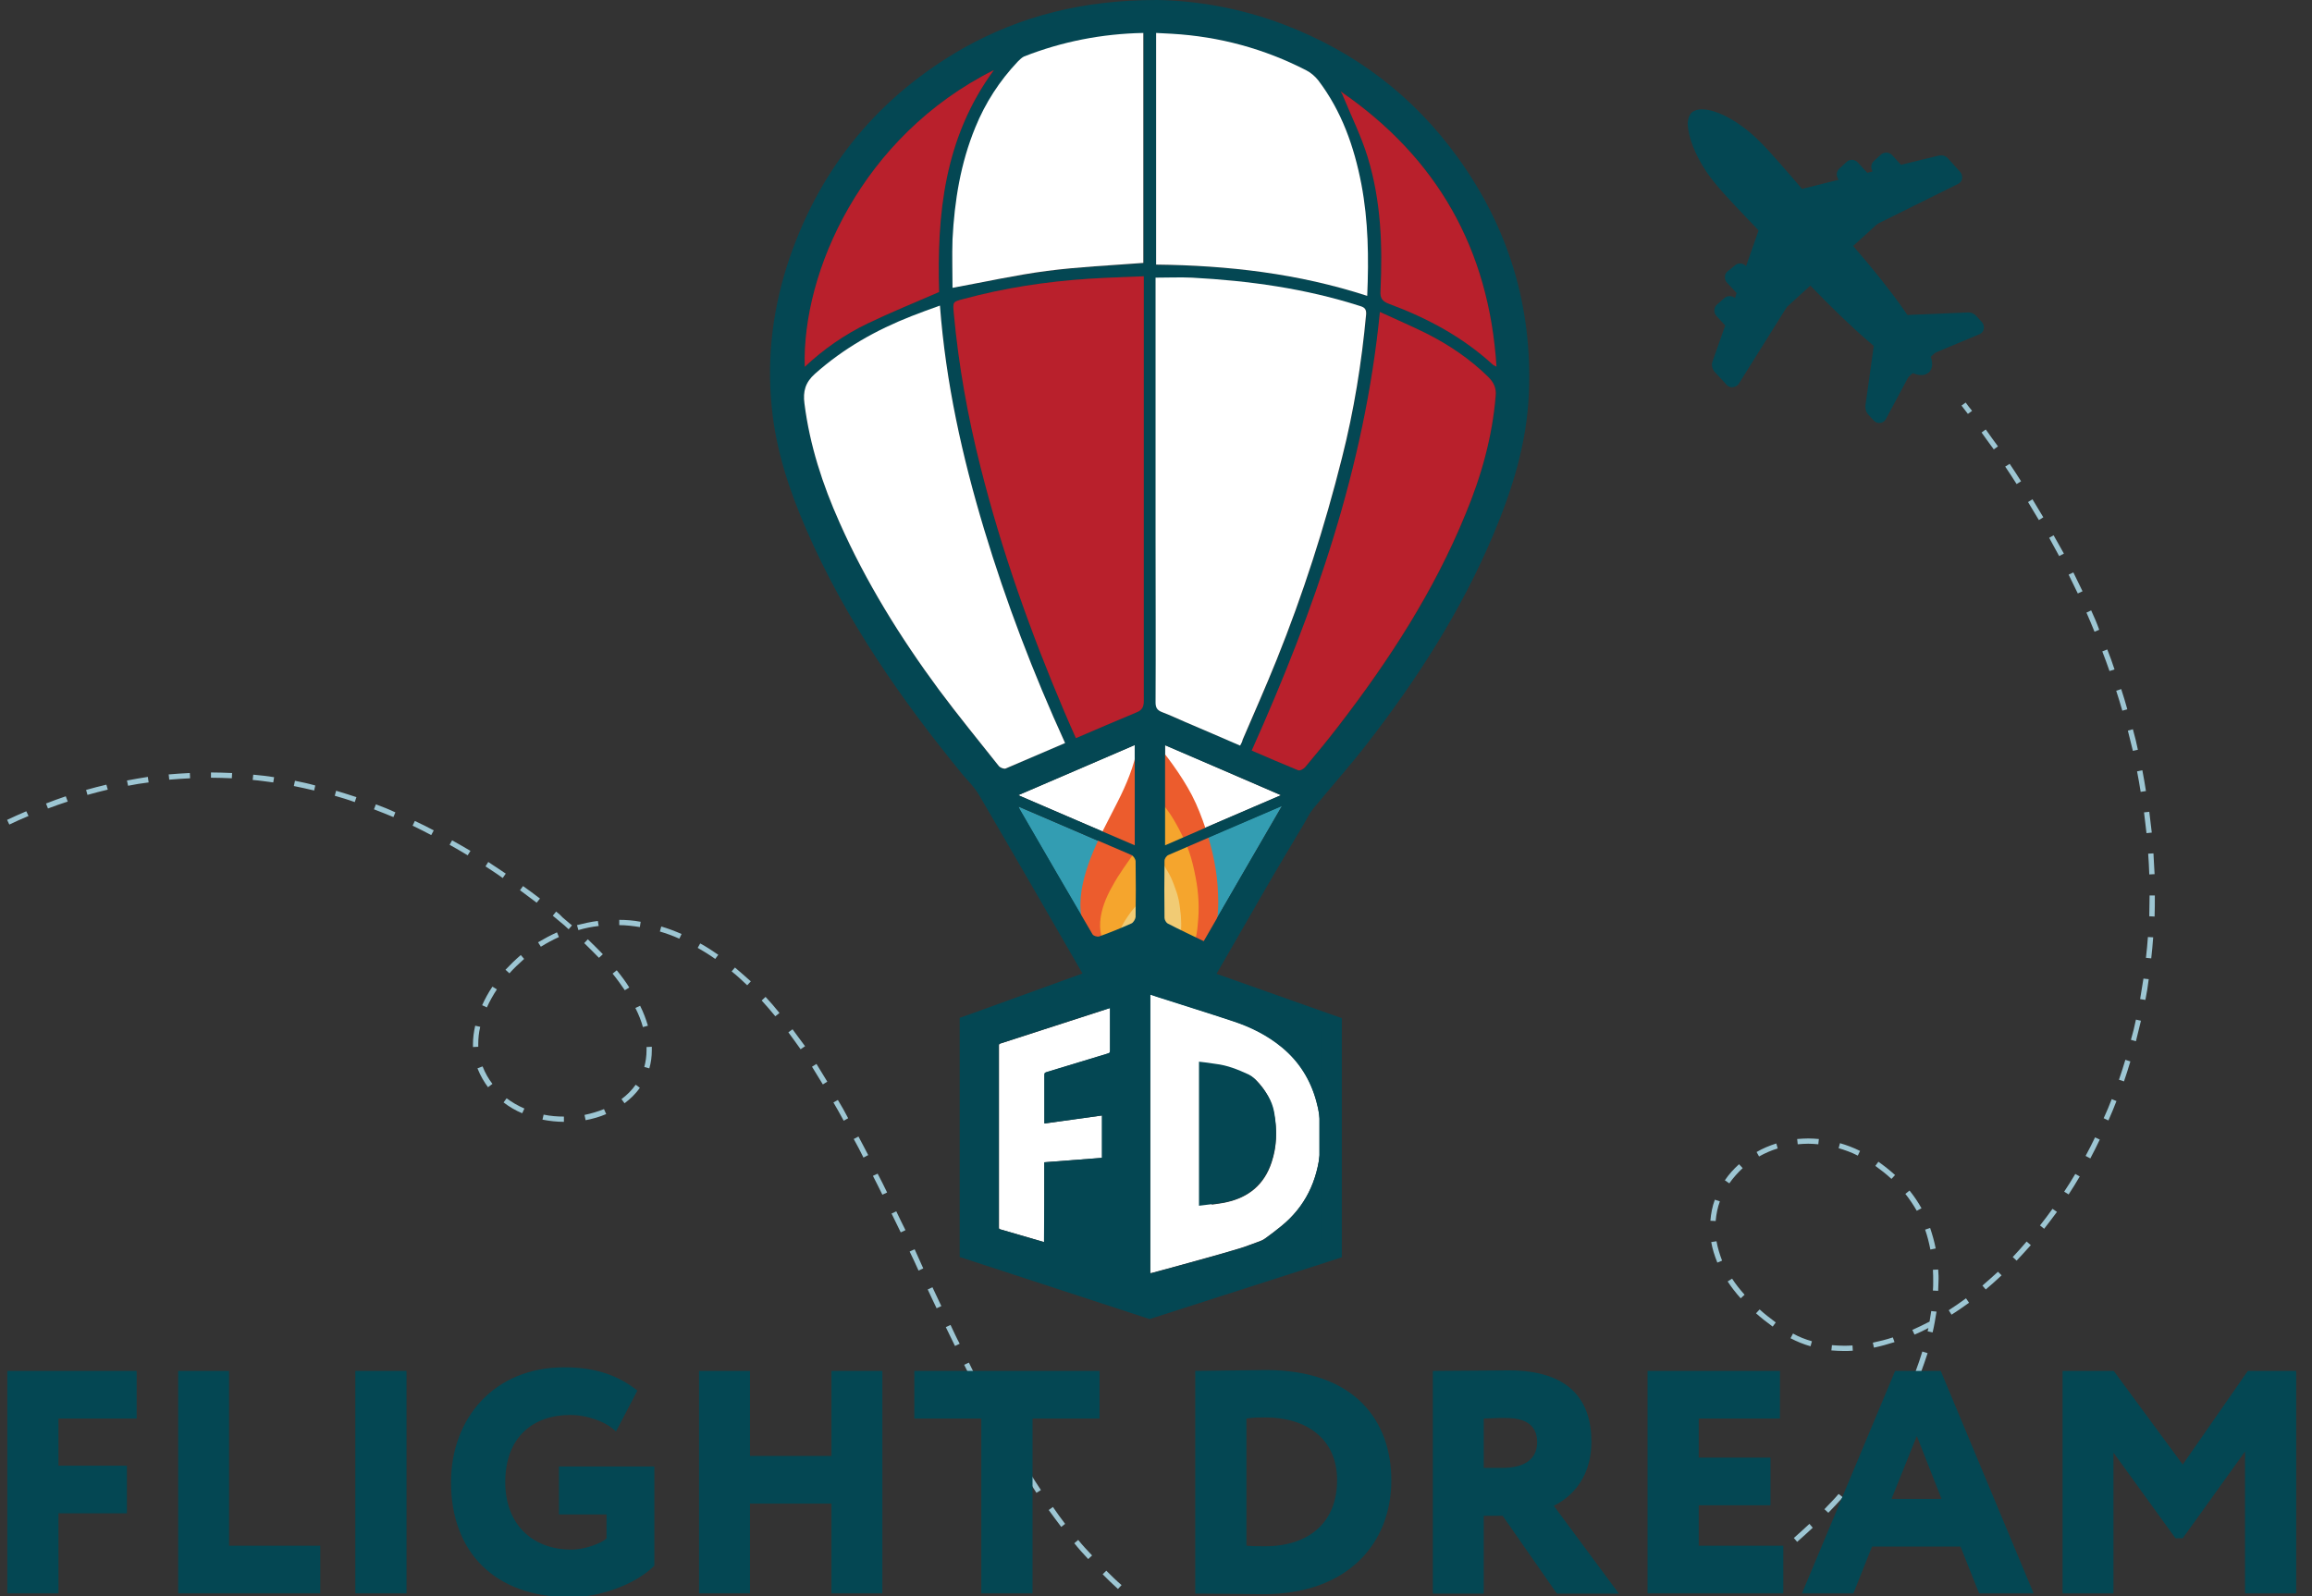 <?xml version="1.0" encoding="UTF-8"?> <svg xmlns="http://www.w3.org/2000/svg" viewBox="0 0 84 58" fill="none"><rect x="0" y="0" width="84" height="58" fill="#333333" stroke="none"/><g clip-path="url(#clip0_285_1026)"><path d="M43.729 34.2C43.275 33.979 42.84 33.767 42.416 33.546C42.355 33.516 42.304 33.415 42.304 33.344C42.294 32.65 42.294 31.965 42.304 31.271C42.304 31.2 42.375 31.09 42.446 31.059C43.79 30.465 45.144 29.892 46.579 29.277C45.599 30.969 44.669 32.58 43.729 34.2Z" fill="#339DB2"></path><path d="M37 29.307C38.415 29.911 39.759 30.494 41.103 31.078C41.173 31.109 41.254 31.23 41.254 31.31C41.264 31.985 41.264 32.659 41.254 33.334C41.254 33.414 41.173 33.525 41.103 33.565C40.719 33.736 40.325 33.898 39.931 34.038C39.87 34.059 39.718 34.018 39.688 33.958C38.809 32.458 37.94 30.958 37.071 29.458C37.05 29.427 37.041 29.397 37 29.307Z" fill="#339DB2"></path><path d="M41.226 30.717C39.812 30.102 38.417 29.509 36.992 28.895C38.417 28.28 39.812 27.686 41.226 27.072C41.226 28.3 41.226 29.488 41.226 30.717Z" fill="white"></path><path d="M46.538 28.895C45.103 29.509 43.729 30.102 42.324 30.707C42.324 29.488 42.324 28.3 42.324 27.072C43.719 27.676 45.093 28.27 46.538 28.895Z" fill="white"></path><path d="M43.85 34.441C43.476 35.005 42.739 35.276 42.082 35.327C41.415 35.377 40.738 35.176 40.192 34.793C39.626 34.391 39.313 33.776 39.263 33.092C39.212 32.447 39.394 31.793 39.616 31.199C39.889 30.484 40.263 29.82 40.606 29.135C40.93 28.501 41.203 27.837 41.334 27.132C41.395 27.021 41.395 26.85 41.405 26.729C41.415 26.608 41.395 26.497 41.374 26.377C41.374 26.357 41.364 26.337 41.364 26.317V26.326C41.395 26.387 41.445 26.437 41.486 26.488C41.607 26.628 41.738 26.759 41.87 26.89C42.153 27.162 42.385 27.474 42.617 27.796C42.87 28.149 43.102 28.511 43.304 28.894C43.507 29.286 43.668 29.709 43.81 30.132C44.062 30.897 44.234 31.703 44.255 32.508C44.285 33.162 44.224 33.887 43.85 34.441Z" fill="#EC5C2D"></path><path d="M43.054 34.882C42.731 35.235 42.196 35.365 41.731 35.335C41.256 35.305 40.801 35.104 40.458 34.782C40.104 34.45 39.942 33.986 39.972 33.503C40.003 33.05 40.184 32.607 40.407 32.215C40.66 31.741 40.993 31.308 41.296 30.865C41.579 30.453 41.842 30.009 41.993 29.537C42.044 29.466 42.064 29.345 42.084 29.265C42.105 29.184 42.105 29.104 42.094 29.013V28.973C42.115 29.013 42.135 29.053 42.165 29.093C42.236 29.204 42.317 29.305 42.398 29.416C42.569 29.637 42.701 29.879 42.832 30.12C42.974 30.392 43.105 30.664 43.206 30.956C43.307 31.248 43.378 31.56 43.438 31.872C43.55 32.436 43.58 33.01 43.519 33.574C43.489 34.026 43.368 34.53 43.054 34.882Z" fill="#F5A52D"></path><path d="M42.448 35.124C42.226 35.325 41.882 35.366 41.589 35.315C41.296 35.265 41.023 35.104 40.841 34.883C40.649 34.651 40.578 34.349 40.629 34.047C40.679 33.765 40.831 33.503 40.993 33.272C41.185 32.99 41.428 32.748 41.65 32.496C41.862 32.255 42.044 32.003 42.185 31.721C42.226 31.681 42.246 31.61 42.256 31.56C42.276 31.51 42.276 31.459 42.276 31.409V31.379C42.286 31.409 42.297 31.439 42.306 31.459C42.337 31.53 42.388 31.601 42.428 31.671C42.519 31.822 42.59 31.983 42.65 32.144C42.721 32.325 42.782 32.507 42.822 32.688C42.862 32.879 42.883 33.08 42.903 33.272C42.933 33.624 42.913 33.996 42.832 34.339C42.782 34.621 42.67 34.923 42.448 35.124Z" fill="#F1CB74"></path><path d="M42.037 0C43.452 0.02 45.078 0.292 46.655 0.896C49.242 1.883 51.344 3.483 52.961 5.718C54.81 8.275 55.679 11.135 55.547 14.286C55.477 16.088 54.951 17.779 54.254 19.43C53.092 22.189 51.485 24.686 49.656 27.041C49.04 27.837 48.363 28.592 47.726 29.367C47.584 29.538 47.483 29.75 47.372 29.941C46.887 30.756 46.402 31.561 45.927 32.387C44.664 34.572 43.411 36.757 42.158 38.941C42.138 38.981 42.117 39.022 42.097 39.052C41.906 39.374 41.643 39.364 41.451 39.042C40.925 38.146 40.41 37.25 39.895 36.354C38.459 33.867 37.025 31.37 35.569 28.884C35.418 28.622 35.196 28.401 34.993 28.169C32.74 25.421 30.719 22.521 29.294 19.239C28.677 17.819 28.192 16.36 28.041 14.809C27.849 12.937 28.091 11.115 28.698 9.343C29.85 6.02 31.962 3.483 35.014 1.742C37.105 0.574 39.359 0 42.037 0ZM45.058 27.092C45.099 27.011 45.139 26.951 45.159 26.89C45.574 25.924 45.998 24.957 46.392 23.991C47.352 21.595 48.14 19.148 48.767 16.652C49.202 14.94 49.474 13.188 49.646 11.427C49.666 11.235 49.586 11.175 49.413 11.125C47.433 10.49 45.392 10.208 43.32 10.098C42.886 10.078 42.451 10.098 41.996 10.098C41.996 10.269 41.996 10.43 41.996 10.601C41.996 13.551 41.996 16.511 41.996 19.46C41.996 21.484 41.996 23.508 41.996 25.531C41.996 25.712 42.047 25.813 42.229 25.884C42.512 25.994 42.795 26.125 43.078 26.246C43.724 26.518 44.381 26.8 45.058 27.092ZM41.562 10.037C40.864 10.068 40.208 10.088 39.551 10.128C38.015 10.229 36.499 10.46 35.004 10.863C34.62 10.963 34.62 10.974 34.65 11.376C34.822 13.259 35.155 15.121 35.62 16.964C36.388 20.014 37.439 22.974 38.672 25.873C38.803 26.186 38.944 26.498 39.086 26.82C39.834 26.498 40.562 26.186 41.289 25.884C41.491 25.803 41.552 25.682 41.552 25.471C41.541 21.414 41.552 17.356 41.552 13.289C41.562 12.222 41.562 11.155 41.562 10.037ZM38.702 27.001C37.54 24.464 36.56 21.887 35.761 19.249C34.963 16.601 34.367 13.913 34.155 11.115C33.791 11.245 33.458 11.366 33.124 11.497C31.84 12 30.648 12.665 29.617 13.591C29.264 13.903 29.173 14.225 29.233 14.678C29.425 16.189 29.89 17.608 30.507 18.997C31.467 21.162 32.709 23.165 34.114 25.068C34.812 26.015 35.559 26.921 36.287 27.837C36.337 27.897 36.469 27.957 36.539 27.937C37.247 27.625 37.954 27.313 38.702 27.001ZM50.141 11.336C49.586 16.974 47.767 22.179 45.493 27.273C46.048 27.515 46.614 27.766 47.18 27.988C47.241 28.008 47.372 27.937 47.433 27.877C47.847 27.373 48.261 26.88 48.656 26.367C50.485 23.991 52.112 21.484 53.254 18.695C53.819 17.306 54.224 15.887 54.355 14.386C54.375 14.095 54.274 13.893 54.072 13.692C53.405 13.047 52.657 12.534 51.839 12.121C51.293 11.849 50.727 11.608 50.141 11.336ZM49.676 10.752C49.727 9.363 49.707 8.024 49.464 6.705C49.202 5.336 48.747 4.057 47.898 2.93C47.787 2.779 47.635 2.648 47.463 2.567C45.927 1.782 44.3 1.329 42.583 1.238C42.391 1.228 42.209 1.218 42.007 1.208C42.007 4.027 42.007 6.816 42.007 9.625C44.614 9.645 47.17 9.937 49.676 10.752ZM34.609 10.46C35.772 10.249 36.903 10.007 38.045 9.856C39.197 9.705 40.37 9.655 41.552 9.564C41.552 6.796 41.552 4.007 41.552 1.208C40.046 1.238 38.601 1.52 37.217 2.064C37.136 2.094 37.055 2.175 36.994 2.245C36.327 2.94 35.822 3.745 35.448 4.641C34.913 5.95 34.69 7.319 34.62 8.708C34.579 9.292 34.609 9.886 34.609 10.46ZM36.115 2.547C31.305 4.953 29.142 9.896 29.244 13.329C29.931 12.685 30.689 12.141 31.538 11.749C32.386 11.346 33.255 10.994 34.124 10.611C34.044 7.782 34.306 5.014 36.115 2.547ZM48.716 3.322C48.747 3.383 48.787 3.433 48.807 3.503C49.111 4.238 49.464 4.953 49.697 5.708C50.172 7.289 50.242 8.93 50.161 10.571C50.151 10.863 50.242 10.953 50.485 11.044C51.859 11.557 53.142 12.242 54.234 13.239C54.264 13.259 54.294 13.279 54.375 13.319C54.102 9.041 52.223 5.738 48.716 3.322ZM43.734 34.199C44.674 32.568 45.604 30.957 46.584 29.286C45.149 29.901 43.795 30.485 42.451 31.068C42.38 31.099 42.309 31.199 42.309 31.28C42.3 31.974 42.3 32.659 42.309 33.354C42.309 33.424 42.37 33.525 42.421 33.555C42.845 33.776 43.28 33.978 43.734 34.199ZM37.004 29.306C37.045 29.397 37.055 29.427 37.075 29.448C37.944 30.948 38.813 32.447 39.692 33.947C39.723 34.008 39.864 34.048 39.935 34.028C40.329 33.887 40.723 33.726 41.107 33.555C41.178 33.525 41.248 33.404 41.259 33.324C41.269 32.649 41.269 31.974 41.259 31.3C41.259 31.219 41.178 31.099 41.107 31.068C39.763 30.494 38.419 29.91 37.004 29.306ZM41.228 30.716C41.228 29.488 41.228 28.3 41.228 27.072C39.813 27.686 38.419 28.279 36.994 28.894C38.419 29.508 39.813 30.112 41.228 30.716ZM46.544 28.894C45.099 28.27 43.724 27.675 42.33 27.081C42.33 28.31 42.33 29.498 42.33 30.716C43.734 30.102 45.109 29.508 46.544 28.894Z" fill="#044753"></path><path d="M45.056 27.093C44.389 26.801 43.722 26.519 43.066 26.237C42.783 26.116 42.51 25.985 42.217 25.875C42.035 25.805 41.984 25.704 41.984 25.523C41.995 23.499 41.984 21.475 41.984 19.452C41.984 16.502 41.984 13.542 41.984 10.592C41.984 10.431 41.984 10.26 41.984 10.089C42.439 10.089 42.874 10.069 43.308 10.089C45.38 10.2 47.421 10.482 49.402 11.116C49.574 11.166 49.644 11.227 49.634 11.418C49.472 13.18 49.19 14.931 48.755 16.643C48.129 19.14 47.34 21.596 46.38 23.982C45.986 24.959 45.562 25.915 45.147 26.881C45.137 26.952 45.097 27.012 45.056 27.093Z" fill="white"></path><path d="M41.556 10.039C41.556 11.157 41.556 12.224 41.556 13.291C41.556 17.348 41.556 21.405 41.556 25.473C41.556 25.684 41.495 25.805 41.293 25.885C40.566 26.187 39.838 26.5 39.09 26.822C38.949 26.5 38.807 26.187 38.676 25.875C37.443 22.976 36.392 20.016 35.624 16.965C35.159 15.123 34.826 13.271 34.654 11.378C34.614 10.965 34.614 10.965 35.008 10.865C36.493 10.462 38.019 10.23 39.555 10.13C40.202 10.089 40.858 10.069 41.556 10.039Z" fill="#B9202C"></path><path d="M38.697 27C37.949 27.322 37.242 27.624 36.535 27.926C36.474 27.947 36.332 27.896 36.282 27.826C35.554 26.91 34.806 25.993 34.109 25.057C32.705 23.154 31.462 21.151 30.502 18.986C29.885 17.607 29.42 16.178 29.228 14.667C29.168 14.224 29.259 13.892 29.612 13.58C30.653 12.654 31.835 11.989 33.119 11.486C33.452 11.355 33.786 11.234 34.15 11.104C34.362 13.902 34.958 16.59 35.756 19.238C36.555 21.886 37.535 24.453 38.697 27Z" fill="white"></path><path d="M50.135 11.336C50.721 11.608 51.287 11.849 51.833 12.121C52.651 12.534 53.409 13.047 54.066 13.692C54.268 13.893 54.369 14.094 54.339 14.386C54.218 15.886 53.813 17.316 53.237 18.695C52.096 21.484 50.468 23.991 48.639 26.367C48.245 26.88 47.831 27.384 47.417 27.877C47.366 27.937 47.225 28.018 47.164 27.988C46.598 27.756 46.032 27.515 45.477 27.273C47.76 22.179 49.579 16.974 50.135 11.336Z" fill="#B9202C"></path><path d="M49.674 10.751C47.168 9.936 44.611 9.644 42.004 9.614C42.004 6.795 42.004 4.016 42.004 1.197C42.196 1.207 42.388 1.217 42.58 1.227C44.308 1.328 45.935 1.771 47.461 2.556C47.623 2.637 47.784 2.778 47.895 2.919C48.744 4.036 49.199 5.325 49.462 6.694C49.714 8.023 49.734 9.362 49.674 10.751Z" fill="white"></path><path d="M34.607 10.459C34.607 9.886 34.587 9.292 34.607 8.698C34.678 7.298 34.9 5.929 35.435 4.63C35.799 3.734 36.315 2.939 36.981 2.234C37.052 2.164 37.123 2.093 37.204 2.053C38.588 1.509 40.033 1.227 41.539 1.197C41.539 3.996 41.539 6.785 41.539 9.553C40.356 9.644 39.194 9.694 38.032 9.845C36.891 9.996 35.759 10.248 34.607 10.459Z" fill="white"></path><path d="M36.109 2.547C34.3 5.013 34.038 7.792 34.118 10.611C33.239 10.993 32.37 11.346 31.532 11.749C30.693 12.151 29.925 12.685 29.238 13.329C29.137 9.896 31.299 4.953 36.109 2.547Z" fill="#B9202C"></path><path d="M48.711 3.324C52.207 5.73 54.097 9.043 54.37 13.321C54.289 13.281 54.259 13.271 54.228 13.241C53.137 12.244 51.864 11.559 50.479 11.046C50.237 10.955 50.136 10.855 50.156 10.573C50.237 8.932 50.176 7.291 49.691 5.71C49.459 4.955 49.105 4.24 48.802 3.505C48.782 3.435 48.741 3.385 48.711 3.324Z" fill="#B9202C"></path><path d="M47.987 41.559C47.977 41.64 47.967 41.72 47.967 41.801C47.866 42.908 47.422 43.855 46.542 44.559C46.361 44.71 46.169 44.851 45.977 44.992C45.886 45.063 45.785 45.093 45.684 45.133C45.471 45.204 45.269 45.294 45.057 45.355C44.633 45.486 44.198 45.606 43.764 45.727C43.127 45.908 42.49 46.08 41.853 46.251C41.834 46.251 41.823 46.261 41.793 46.261C41.793 42.888 41.793 39.516 41.793 36.133C41.884 36.163 41.975 36.193 42.066 36.224C42.975 36.516 43.885 36.797 44.794 37.099C45.441 37.311 46.057 37.613 46.583 38.056C47.209 38.569 47.614 39.224 47.826 40.009C47.917 40.331 47.967 40.663 47.977 41.005C47.977 41.026 47.987 41.036 47.987 41.056C47.987 41.227 47.987 41.398 47.987 41.559ZM44.026 43.774C44.218 43.744 44.4 43.724 44.572 43.684C45.38 43.502 45.936 43.039 46.199 42.244C46.391 41.67 46.411 41.076 46.29 40.482C46.209 40.069 46.037 39.697 45.754 39.374C45.653 39.264 45.542 39.143 45.401 39.083C45.007 38.911 44.592 38.831 44.168 38.77C44.117 38.761 44.077 38.761 44.026 38.761C44.026 40.432 44.026 42.093 44.026 43.774Z" fill="white"></path><path d="M37.944 42.234C37.944 43.201 37.944 44.167 37.944 45.134C37.924 45.134 37.914 45.134 37.904 45.124C37.388 44.973 36.863 44.822 36.347 44.671C36.297 44.661 36.297 44.63 36.297 44.59C36.297 43.372 36.297 42.154 36.297 40.936C36.297 39.959 36.297 38.973 36.297 37.996C36.297 37.946 36.307 37.926 36.358 37.916C37.661 37.493 38.965 37.07 40.278 36.647C40.298 36.637 40.309 36.637 40.339 36.627C40.339 36.647 40.339 36.667 40.339 36.687C40.339 37.181 40.339 37.664 40.339 38.157C40.339 38.258 40.339 38.258 40.238 38.288C39.51 38.51 38.773 38.731 38.045 38.953C37.954 38.983 37.954 38.983 37.954 39.084C37.954 39.637 37.954 40.191 37.954 40.745C37.954 40.765 37.954 40.795 37.954 40.825C38.651 40.724 39.349 40.624 40.046 40.533C40.046 41.047 40.046 41.56 40.046 42.074C39.339 42.124 38.651 42.184 37.944 42.234Z" fill="white"></path><path d="M41.709 35.365L47.933 37.57V45.111L41.759 47.094L35.666 45.101V37.56L41.709 35.365ZM41.709 34.51L41.435 34.611L35.403 36.795L34.867 36.986V37.55V45.091V45.675L35.423 45.856L41.517 47.849L41.769 47.93L42.022 47.849L48.196 45.866L48.752 45.685V45.101V37.56V36.996L48.206 36.805L41.981 34.6L41.709 34.51Z" fill="#044753"></path><path d="M41.821 47.207H41.77C41.75 47.197 41.74 47.187 41.72 47.187C41.194 47.036 40.669 46.875 40.144 46.724C38.627 46.281 37.102 45.647 35.586 45.203C35.586 42.606 35.586 40.019 35.586 37.422C35.606 37.411 35.626 37.411 35.647 37.401C37.486 36.807 39.315 36.203 41.154 35.609C41.346 35.549 41.538 35.478 41.73 35.418H41.77C41.791 35.428 41.811 35.438 41.821 35.438C43.519 35.992 45.216 36.535 46.914 37.089C47.267 37.2 47.621 37.321 47.985 37.441C47.985 38.65 47.985 39.858 47.985 41.066C47.985 41.046 47.975 41.036 47.975 41.016C47.965 40.673 47.914 40.341 47.824 40.019C47.611 39.243 47.207 38.589 46.581 38.066C46.045 37.623 45.438 37.321 44.792 37.109C43.882 36.807 42.973 36.526 42.063 36.233C41.972 36.203 41.882 36.173 41.791 36.143C41.791 39.526 41.791 42.898 41.791 46.271C41.811 46.271 41.831 46.261 41.851 46.261C42.488 46.09 43.124 45.908 43.761 45.737C44.196 45.616 44.62 45.495 45.054 45.365C45.267 45.304 45.469 45.214 45.681 45.143C45.782 45.113 45.883 45.073 45.974 45.002C46.166 44.861 46.358 44.72 46.54 44.569C47.419 43.855 47.864 42.918 47.965 41.811C47.975 41.73 47.985 41.65 47.985 41.569C47.985 42.788 47.985 43.995 47.985 45.214L47.955 45.224C46.096 45.767 44.246 46.502 42.387 47.036C42.195 47.086 42.003 47.147 41.821 47.207ZM37.941 42.234C38.638 42.183 39.335 42.123 40.032 42.072C40.032 41.559 40.032 41.046 40.032 40.532C39.335 40.633 38.638 40.733 37.941 40.824C37.941 40.794 37.941 40.764 37.941 40.744C37.941 40.19 37.941 39.636 37.941 39.083C37.941 38.992 37.941 38.982 38.032 38.952C38.759 38.73 39.497 38.509 40.224 38.287C40.315 38.257 40.325 38.257 40.325 38.156C40.325 37.663 40.325 37.18 40.325 36.687C40.325 36.666 40.325 36.646 40.325 36.626C40.305 36.636 40.285 36.636 40.265 36.646C38.961 37.069 37.657 37.492 36.344 37.915C36.293 37.935 36.283 37.955 36.283 37.995C36.283 38.972 36.283 39.959 36.283 40.935C36.283 42.153 36.283 43.371 36.283 44.59C36.283 44.63 36.283 44.66 36.334 44.67C36.849 44.821 37.374 44.972 37.89 45.123C37.9 45.123 37.92 45.123 37.93 45.133C37.941 44.167 37.941 43.2 37.941 42.234Z" fill="#044753"></path><path d="M43.562 43.813C43.562 42.092 43.562 40.289 43.562 38.578C43.613 38.578 44.118 38.648 44.169 38.659C44.593 38.709 44.967 38.86 45.361 39.041C45.503 39.112 45.614 39.222 45.715 39.343C45.998 39.666 46.21 39.977 46.291 40.4C46.402 41.014 46.392 41.618 46.2 42.203C45.937 43.008 45.382 43.491 44.573 43.672C44.401 43.722 43.755 43.783 43.562 43.813Z" fill="#044753"></path><path d="M59.363 59.399C59.252 59.44 59.141 59.49 59.03 59.53V59.731C59.161 59.681 59.303 59.631 59.434 59.57L59.363 59.399ZM42.538 58.986L42.437 59.148C42.649 59.288 42.871 59.419 43.094 59.54L43.185 59.379C42.962 59.248 42.74 59.117 42.538 58.986ZM60.758 58.785C60.535 58.896 60.303 58.996 60.071 59.107L60.151 59.278C60.384 59.178 60.617 59.067 60.849 58.956L60.758 58.785ZM41.315 58.09L41.194 58.241C41.396 58.403 41.598 58.563 41.8 58.715L41.911 58.563C41.709 58.413 41.507 58.252 41.315 58.09ZM62.092 58.07C61.87 58.191 61.657 58.322 61.425 58.433L61.516 58.604C61.748 58.483 61.971 58.362 62.183 58.231L62.092 58.07ZM63.375 57.265C63.163 57.406 62.961 57.547 62.739 57.678L62.84 57.839C63.062 57.698 63.274 57.567 63.476 57.416L63.375 57.265ZM40.194 57.074L40.062 57.205C40.244 57.386 40.426 57.567 40.618 57.738L40.749 57.597C40.557 57.436 40.376 57.255 40.194 57.074ZM64.598 56.369C64.406 56.53 64.204 56.681 64.002 56.832L64.113 56.983C64.325 56.832 64.527 56.671 64.719 56.52L64.598 56.369ZM39.173 55.956L39.032 56.077C39.193 56.278 39.365 56.469 39.537 56.651L39.678 56.52C39.507 56.339 39.335 56.157 39.173 55.956ZM65.74 55.372C65.558 55.543 65.366 55.715 65.174 55.886L65.295 56.026C65.487 55.855 65.679 55.684 65.861 55.513L65.74 55.372ZM38.254 54.758L38.102 54.869C38.254 55.08 38.405 55.282 38.557 55.483L38.698 55.372C38.547 55.171 38.395 54.969 38.254 54.758ZM66.801 54.285C66.639 54.476 66.457 54.657 66.285 54.839L66.427 54.969C66.609 54.788 66.781 54.597 66.953 54.406L66.801 54.285ZM37.405 53.499L37.243 53.6C37.385 53.812 37.516 54.033 37.657 54.245L37.819 54.144C37.678 53.932 37.536 53.711 37.405 53.499ZM67.761 53.117C67.609 53.318 67.458 53.52 67.296 53.711L67.448 53.832C67.609 53.63 67.771 53.429 67.922 53.228L67.761 53.117ZM36.617 52.201L36.455 52.291C36.586 52.513 36.707 52.734 36.839 52.946L37.001 52.845C36.879 52.644 36.748 52.422 36.617 52.201ZM68.6 51.858C68.468 52.07 68.337 52.282 68.195 52.493L68.357 52.593C68.499 52.382 68.64 52.16 68.771 51.949L68.6 51.858ZM35.889 50.872L35.717 50.962C35.838 51.184 35.959 51.416 36.081 51.637L36.253 51.547C36.131 51.315 36.01 51.093 35.889 50.872ZM69.297 50.52C69.196 50.741 69.085 50.972 68.963 51.194L69.135 51.285C69.257 51.053 69.368 50.822 69.469 50.6L69.297 50.52ZM35.202 49.513L35.03 49.593C35.141 49.825 35.262 50.047 35.373 50.278L35.545 50.187C35.424 49.966 35.313 49.744 35.202 49.513ZM69.843 49.11C69.772 49.342 69.691 49.583 69.6 49.825L69.782 49.895C69.873 49.654 69.954 49.412 70.034 49.17L69.843 49.11ZM66.558 48.879L66.538 49.07C66.68 49.08 66.831 49.09 66.983 49.09C67.094 49.09 67.205 49.09 67.316 49.08L67.306 48.889C67.195 48.899 67.094 48.899 66.983 48.899C66.841 48.899 66.7 48.889 66.558 48.879ZM68.771 48.597C68.529 48.677 68.286 48.737 68.044 48.788L68.084 48.969C68.327 48.919 68.579 48.848 68.832 48.768L68.771 48.597ZM65.144 48.456L65.053 48.627C65.285 48.748 65.528 48.848 65.78 48.919L65.831 48.737C65.588 48.667 65.356 48.577 65.144 48.456ZM34.535 48.144L34.363 48.224C34.474 48.456 34.585 48.687 34.697 48.909L34.868 48.828C34.747 48.607 34.646 48.375 34.535 48.144ZM70.166 47.64C70.146 47.761 70.126 47.892 70.105 48.023C69.893 48.133 69.681 48.234 69.479 48.325L69.559 48.496C69.731 48.425 69.893 48.345 70.065 48.255C70.055 48.295 70.045 48.335 70.034 48.375L70.216 48.416C70.277 48.164 70.317 47.912 70.358 47.66L70.166 47.64ZM63.931 47.58L63.8 47.721C63.981 47.882 64.183 48.043 64.406 48.204L64.517 48.053C64.305 47.892 64.103 47.741 63.931 47.58ZM71.429 47.177C71.227 47.328 71.015 47.469 70.802 47.61L70.903 47.771C71.116 47.64 71.328 47.489 71.54 47.338L71.429 47.177ZM33.878 46.775L33.706 46.855C33.817 47.087 33.918 47.318 34.029 47.539L34.201 47.459C34.09 47.227 33.989 47.006 33.878 46.775ZM62.931 46.462L62.769 46.563C62.9 46.764 63.062 46.976 63.244 47.177L63.385 47.046C63.214 46.855 63.062 46.664 62.931 46.462ZM72.591 46.211C72.399 46.382 72.217 46.553 72.025 46.714L72.147 46.855C72.338 46.694 72.531 46.523 72.722 46.342L72.591 46.211ZM70.418 46.13L70.227 46.14C70.237 46.281 70.237 46.422 70.237 46.573C70.237 46.674 70.237 46.785 70.227 46.895L70.418 46.905C70.418 46.794 70.429 46.684 70.429 46.583C70.439 46.422 70.429 46.281 70.418 46.13ZM33.231 45.395L33.049 45.476C33.16 45.707 33.272 45.939 33.373 46.17L33.544 46.09C33.443 45.858 33.332 45.627 33.231 45.395ZM73.632 45.113C73.47 45.304 73.299 45.496 73.127 45.677L73.268 45.808C73.44 45.627 73.612 45.435 73.784 45.244L73.632 45.113ZM62.364 45.103L62.173 45.133C62.213 45.375 62.294 45.627 62.395 45.879L62.567 45.808C62.476 45.566 62.405 45.335 62.364 45.103ZM70.126 44.62L69.944 44.681C70.025 44.912 70.085 45.154 70.135 45.405L70.328 45.365C70.277 45.103 70.206 44.862 70.126 44.62ZM32.564 44.016L32.392 44.096C32.504 44.328 32.615 44.55 32.726 44.781L32.898 44.7C32.786 44.479 32.675 44.248 32.564 44.016ZM74.572 43.925C74.42 44.137 74.269 44.338 74.117 44.529L74.269 44.65C74.42 44.449 74.582 44.248 74.734 44.036L74.572 43.925ZM62.304 43.593C62.213 43.835 62.163 44.096 62.142 44.358L62.334 44.368C62.355 44.117 62.405 43.875 62.486 43.654L62.304 43.593ZM69.378 43.261L69.226 43.382C69.378 43.573 69.519 43.785 69.641 43.996L69.812 43.905C69.691 43.684 69.539 43.462 69.378 43.261ZM75.4 42.657C75.269 42.878 75.138 43.09 74.996 43.301L75.158 43.402C75.299 43.191 75.431 42.969 75.562 42.748L75.4 42.657ZM31.887 42.647L31.715 42.727C31.826 42.949 31.948 43.18 32.059 43.412L32.231 43.331C32.12 43.1 32.008 42.878 31.887 42.647ZM63.183 42.304C62.991 42.476 62.809 42.677 62.668 42.889L62.83 42.999C62.971 42.798 63.133 42.617 63.315 42.446L63.183 42.304ZM68.246 42.214L68.135 42.365C68.327 42.506 68.529 42.657 68.721 42.838L68.852 42.697C68.65 42.516 68.448 42.355 68.246 42.214ZM64.537 41.55C64.285 41.63 64.042 41.731 63.82 41.861L63.911 42.023C64.123 41.902 64.355 41.801 64.588 41.731L64.537 41.55ZM66.851 41.539L66.801 41.721C67.033 41.791 67.266 41.871 67.498 41.992L67.579 41.821C67.337 41.7 67.094 41.61 66.851 41.539ZM65.699 41.368C65.568 41.368 65.427 41.378 65.295 41.388L65.315 41.58C65.437 41.569 65.568 41.559 65.699 41.559C65.821 41.559 65.942 41.569 66.063 41.58L66.083 41.388C65.962 41.378 65.831 41.368 65.699 41.368ZM76.118 41.328C76.007 41.559 75.895 41.781 75.774 42.002L75.946 42.093C76.067 41.871 76.178 41.64 76.29 41.408L76.118 41.328ZM31.19 41.298L31.018 41.388C31.139 41.61 31.261 41.831 31.372 42.063L31.544 41.972C31.422 41.741 31.311 41.519 31.19 41.298ZM19.751 40.502L19.71 40.684C19.963 40.734 20.226 40.764 20.488 40.764V40.573C20.246 40.573 19.993 40.553 19.751 40.502ZM-11.565 40.422C-11.727 40.654 -11.869 40.865 -12 41.056L-11.838 41.157C-11.717 40.965 -11.576 40.754 -11.414 40.523L-11.565 40.422ZM21.944 40.301C21.721 40.392 21.479 40.462 21.236 40.513L21.277 40.704C21.539 40.654 21.792 40.583 22.024 40.482L21.944 40.301ZM30.442 39.969L30.28 40.059C30.412 40.281 30.533 40.502 30.654 40.724L30.816 40.633C30.695 40.402 30.573 40.18 30.442 39.969ZM76.724 39.938C76.633 40.18 76.532 40.412 76.431 40.633L76.603 40.714C76.704 40.482 76.805 40.251 76.896 40.009L76.724 39.938ZM18.407 39.908L18.296 40.059C18.508 40.221 18.73 40.352 18.973 40.452L19.053 40.281C18.821 40.18 18.609 40.059 18.407 39.908ZM23.096 39.415C22.954 39.617 22.782 39.788 22.58 39.938L22.691 40.09C22.904 39.928 23.096 39.747 23.247 39.526L23.096 39.415ZM-10.666 39.184C-10.828 39.395 -10.979 39.606 -11.121 39.798L-10.969 39.908C-10.828 39.717 -10.676 39.506 -10.515 39.294L-10.666 39.184ZM17.528 38.751L17.346 38.821L17.356 38.841C17.457 39.093 17.588 39.315 17.73 39.506L17.891 39.385C17.75 39.204 17.629 38.992 17.538 38.761L17.528 38.751ZM29.664 38.66L29.502 38.761C29.634 38.972 29.765 39.194 29.896 39.405L30.058 39.304C29.927 39.093 29.795 38.871 29.664 38.66ZM77.219 38.509C77.149 38.751 77.068 38.992 76.987 39.234L77.169 39.294C77.25 39.053 77.331 38.811 77.401 38.569L77.219 38.509ZM23.682 38.036L23.49 38.046C23.49 38.086 23.49 38.127 23.49 38.167C23.49 38.378 23.459 38.58 23.409 38.771L23.591 38.821C23.651 38.62 23.682 38.398 23.682 38.167C23.682 38.117 23.682 38.076 23.682 38.036ZM-9.716 37.975C-9.878 38.177 -10.04 38.378 -10.191 38.569L-10.04 38.69C-9.888 38.499 -9.726 38.297 -9.565 38.096L-9.716 37.975ZM28.795 37.401L28.643 37.512C28.795 37.714 28.936 37.915 29.088 38.127L29.25 38.016C29.088 37.804 28.947 37.603 28.795 37.401ZM17.265 37.271C17.214 37.492 17.184 37.724 17.184 37.935C17.184 37.975 17.184 38.006 17.184 38.046L17.376 38.036C17.376 38.006 17.376 37.965 17.376 37.935C17.376 37.734 17.396 37.523 17.447 37.311L17.265 37.271ZM77.603 37.049C77.553 37.301 77.492 37.542 77.421 37.784L77.603 37.834C77.664 37.593 77.725 37.341 77.785 37.09L77.603 37.049ZM-8.726 36.818C-8.898 37.009 -9.069 37.2 -9.231 37.392L-9.09 37.512C-8.928 37.321 -8.766 37.13 -8.595 36.938L-8.726 36.818ZM23.257 36.546L23.085 36.627C23.207 36.868 23.298 37.099 23.358 37.321L23.54 37.271C23.469 37.029 23.379 36.788 23.257 36.546ZM27.815 36.224L27.673 36.355C27.835 36.536 28.007 36.727 28.169 36.928L28.32 36.808C28.148 36.596 27.986 36.405 27.815 36.224ZM17.891 35.851C17.74 36.073 17.619 36.304 17.517 36.526L17.689 36.606C17.79 36.385 17.912 36.163 18.053 35.952L17.891 35.851ZM-7.685 35.69C-7.867 35.871 -8.039 36.063 -8.211 36.244L-8.069 36.375C-7.897 36.194 -7.725 36.002 -7.544 35.821L-7.685 35.69ZM77.876 35.559C77.836 35.811 77.795 36.063 77.755 36.304L77.947 36.334C77.998 36.083 78.038 35.831 78.068 35.58L77.876 35.559ZM22.408 35.257L22.257 35.378C22.429 35.59 22.57 35.791 22.701 35.982L22.863 35.882C22.732 35.67 22.58 35.469 22.408 35.257ZM26.703 35.157L26.582 35.297C26.774 35.449 26.956 35.62 27.148 35.801L27.279 35.66C27.087 35.489 26.895 35.318 26.703 35.157ZM18.922 34.703C18.72 34.875 18.538 35.056 18.366 35.237L18.508 35.368C18.669 35.187 18.851 35.016 19.043 34.844L18.922 34.703ZM-6.604 34.613C-6.786 34.794 -6.978 34.965 -7.149 35.147L-7.018 35.277C-6.836 35.096 -6.654 34.925 -6.472 34.744L-6.604 34.613ZM25.44 34.281L25.349 34.442C25.561 34.562 25.773 34.694 25.986 34.844L26.097 34.694C25.875 34.542 25.662 34.401 25.44 34.281ZM21.357 34.13L21.226 34.27C21.418 34.452 21.59 34.633 21.762 34.804L21.903 34.673C21.731 34.502 21.56 34.321 21.357 34.13ZM78.038 34.049C78.018 34.301 77.998 34.553 77.967 34.804L78.159 34.824C78.189 34.573 78.21 34.321 78.23 34.059L78.038 34.049ZM20.236 33.878C19.993 33.989 19.771 34.109 19.549 34.24L19.65 34.401C19.862 34.27 20.084 34.15 20.307 34.049L20.236 33.878ZM24.025 33.666L23.975 33.848C24.207 33.918 24.44 33.999 24.682 34.109L24.763 33.938C24.51 33.828 24.268 33.737 24.025 33.666ZM-5.472 33.586C-5.664 33.757 -5.856 33.918 -6.048 34.09L-5.917 34.23C-5.735 34.059 -5.543 33.898 -5.351 33.727L-5.472 33.586ZM21.721 33.465C21.459 33.495 21.206 33.556 20.963 33.616L21.014 33.797C21.246 33.727 21.499 33.677 21.752 33.647L21.721 33.465ZM22.499 33.425V33.616C22.742 33.616 22.995 33.647 23.247 33.687L23.277 33.495C23.015 33.445 22.752 33.425 22.499 33.425ZM20.205 33.123L20.084 33.274C20.165 33.344 20.256 33.415 20.337 33.485C20.448 33.576 20.559 33.666 20.66 33.767L20.781 33.626C20.67 33.536 20.569 33.445 20.448 33.344C20.377 33.264 20.296 33.194 20.205 33.123ZM-4.29 32.62C-4.492 32.781 -4.694 32.932 -4.886 33.093L-4.765 33.244C-4.573 33.083 -4.371 32.922 -4.168 32.77L-4.29 32.62ZM78.099 32.539C78.099 32.791 78.088 33.042 78.088 33.294L78.281 33.304C78.29 33.053 78.29 32.801 78.29 32.539H78.099ZM19.003 32.197L18.892 32.348C19.094 32.499 19.296 32.65 19.498 32.801L19.619 32.65C19.407 32.489 19.205 32.338 19.003 32.197ZM-3.047 31.713C-3.259 31.855 -3.461 32.005 -3.673 32.157L-3.562 32.307C-3.36 32.157 -3.148 32.016 -2.946 31.864L-3.047 31.713ZM17.74 31.321L17.639 31.482C17.851 31.623 18.063 31.754 18.265 31.905L18.376 31.744C18.164 31.603 17.952 31.462 17.74 31.321ZM78.24 31.009L78.048 31.019C78.068 31.27 78.078 31.522 78.088 31.774L78.281 31.764C78.27 31.522 78.25 31.27 78.24 31.009ZM-1.763 30.878C-1.986 31.009 -2.198 31.15 -2.41 31.28L-2.309 31.442C-2.097 31.301 -1.885 31.17 -1.662 31.039L-1.763 30.878ZM16.426 30.535L16.335 30.697C16.557 30.817 16.77 30.948 16.992 31.079L17.093 30.918C16.871 30.787 16.648 30.657 16.426 30.535ZM-0.429 30.133C-0.662 30.254 -0.884 30.375 -1.107 30.495L-1.016 30.657C-0.793 30.535 -0.571 30.415 -0.349 30.294L-0.429 30.133ZM15.072 29.831L14.991 30.002C15.213 30.113 15.446 30.224 15.668 30.344L15.759 30.173C15.527 30.052 15.294 29.931 15.072 29.831ZM78.088 29.498L77.897 29.519C77.927 29.77 77.957 30.022 77.987 30.274L78.179 30.254C78.149 30.002 78.119 29.75 78.088 29.498ZM0.955 29.479C0.723 29.579 0.49 29.68 0.258 29.791L0.339 29.962C0.571 29.851 0.793 29.75 1.036 29.65L0.955 29.479ZM13.657 29.227L13.587 29.408C13.819 29.498 14.051 29.589 14.294 29.69L14.365 29.519C14.132 29.408 13.9 29.317 13.657 29.227ZM2.39 28.935C2.147 29.015 1.905 29.106 1.672 29.197L1.743 29.378C1.976 29.287 2.218 29.207 2.461 29.126L2.39 28.935ZM12.212 28.733L12.162 28.915C12.404 28.985 12.647 29.056 12.889 29.146L12.95 28.965C12.697 28.884 12.455 28.804 12.212 28.733ZM3.865 28.512C3.613 28.573 3.37 28.633 3.128 28.703L3.178 28.884C3.421 28.814 3.663 28.754 3.916 28.693L3.865 28.512ZM10.717 28.371L10.676 28.562C10.919 28.613 11.171 28.663 11.414 28.724L11.454 28.542C11.212 28.472 10.969 28.422 10.717 28.371ZM5.371 28.23C5.118 28.27 4.866 28.311 4.613 28.361L4.653 28.552C4.896 28.502 5.149 28.462 5.401 28.431L5.371 28.23ZM9.201 28.149L9.181 28.341C9.433 28.361 9.686 28.401 9.928 28.431L9.959 28.24C9.706 28.2 9.453 28.17 9.201 28.149ZM6.897 28.089C6.644 28.099 6.381 28.119 6.129 28.14L6.149 28.331C6.402 28.311 6.654 28.291 6.907 28.28L6.897 28.089ZM7.665 28.069V28.26C7.917 28.26 8.17 28.27 8.423 28.28L8.433 28.089C8.18 28.079 7.917 28.069 7.665 28.069ZM77.836 27.988L77.644 28.029C77.694 28.28 77.735 28.532 77.775 28.774L77.967 28.744C77.927 28.492 77.886 28.24 77.836 27.988ZM77.492 26.498L77.31 26.549C77.371 26.791 77.431 27.042 77.492 27.284L77.674 27.244C77.624 26.992 77.563 26.75 77.492 26.498ZM77.068 25.039L76.886 25.099C76.967 25.341 77.037 25.582 77.108 25.824L77.29 25.774C77.219 25.522 77.149 25.28 77.068 25.039ZM76.562 23.599L76.381 23.67C76.472 23.911 76.562 24.143 76.643 24.384L76.825 24.324C76.745 24.072 76.653 23.831 76.562 23.599ZM75.977 22.18L75.805 22.26C75.906 22.492 76.007 22.723 76.098 22.955L76.269 22.884C76.189 22.653 76.088 22.421 75.977 22.18ZM75.33 20.8L75.158 20.881C75.269 21.112 75.38 21.334 75.491 21.565L75.663 21.485C75.552 21.263 75.441 21.032 75.33 20.8ZM74.612 19.451L74.451 19.542C74.572 19.763 74.693 19.985 74.814 20.206L74.986 20.116C74.865 19.904 74.743 19.683 74.612 19.451ZM73.844 18.142L73.683 18.243C73.814 18.465 73.945 18.676 74.077 18.898L74.238 18.797C74.107 18.575 73.975 18.354 73.844 18.142ZM73.016 16.854L72.854 16.955C72.995 17.166 73.137 17.377 73.268 17.589L73.43 17.488C73.299 17.277 73.157 17.065 73.016 16.854ZM72.147 15.605L71.995 15.716C72.147 15.928 72.288 16.129 72.439 16.33L72.591 16.22C72.439 16.018 72.298 15.817 72.147 15.605Z" fill="#9DC6D3"></path><path d="M71.417 14.627L71.266 14.738C71.347 14.838 71.417 14.939 71.498 15.04L71.65 14.929C71.569 14.828 71.488 14.728 71.417 14.627Z" fill="#9DC6D3"></path><path d="M62.004 6.25C62.347 6.753 62.842 7.267 63.519 7.981C63.641 8.102 63.762 8.233 63.893 8.374L63.438 9.673C63.388 9.612 63.317 9.582 63.236 9.572C63.156 9.572 63.085 9.592 63.024 9.653L62.761 9.864C62.701 9.914 62.67 9.985 62.67 10.065C62.67 10.146 62.691 10.216 62.751 10.277L63.095 10.649L63.034 10.831C62.984 10.79 62.923 10.76 62.852 10.76C62.772 10.76 62.701 10.78 62.64 10.841L62.377 11.072C62.317 11.123 62.286 11.193 62.286 11.274C62.286 11.354 62.307 11.425 62.367 11.485L62.681 11.827L62.216 13.146C62.206 13.176 62.196 13.207 62.196 13.237C62.196 13.327 62.226 13.418 62.276 13.488L62.731 13.982C62.782 14.042 62.852 14.072 62.923 14.072C63.024 14.072 63.125 14.022 63.176 13.941L64.883 11.213L64.934 11.143L65.773 10.378C66.531 11.163 67.258 11.868 67.905 12.421C67.966 12.472 68.026 12.522 68.077 12.572L67.774 14.747V14.777C67.774 14.878 67.804 14.978 67.865 15.049L68.077 15.28C68.127 15.331 68.198 15.371 68.269 15.371C68.37 15.371 68.471 15.321 68.522 15.22L69.32 13.73L69.36 13.68L69.492 13.559C69.603 13.599 69.694 13.629 69.784 13.629C69.896 13.639 69.997 13.599 70.067 13.539H70.078C70.148 13.468 70.189 13.378 70.199 13.257C70.199 13.176 70.189 13.076 70.148 12.965L70.28 12.844L70.341 12.804L71.907 12.149C72.008 12.109 72.079 12.019 72.079 11.908C72.079 11.837 72.058 11.767 72.008 11.706L71.796 11.475C71.725 11.404 71.634 11.354 71.533 11.354H71.493L69.299 11.445C69.259 11.384 69.219 11.324 69.168 11.253C68.683 10.559 68.046 9.763 67.329 8.938L68.168 8.173L68.239 8.122L71.139 6.683C71.23 6.642 71.29 6.552 71.29 6.451C71.29 6.381 71.27 6.31 71.219 6.25L70.775 5.757C70.714 5.686 70.623 5.646 70.532 5.646C70.502 5.646 70.472 5.646 70.431 5.656L69.067 5.988L68.754 5.646C68.703 5.585 68.632 5.555 68.552 5.545C68.471 5.545 68.39 5.565 68.34 5.616L68.087 5.847C68.026 5.897 67.996 5.968 67.986 6.048C67.986 6.109 68.006 6.179 68.037 6.23L67.844 6.28L67.501 5.908C67.45 5.847 67.379 5.817 67.299 5.807C67.218 5.807 67.147 5.827 67.087 5.887L66.834 6.119C66.773 6.169 66.743 6.25 66.733 6.32C66.733 6.391 66.753 6.471 66.803 6.532L65.47 6.864C65.349 6.723 65.237 6.592 65.126 6.461C64.479 5.716 64.014 5.173 63.539 4.78C62.953 4.297 62.337 3.995 61.882 3.975C61.731 3.965 61.62 3.995 61.529 4.045C61.519 4.045 61.498 4.065 61.468 4.085C61.438 4.116 61.417 4.136 61.417 4.146C61.357 4.226 61.327 4.337 61.316 4.488C61.337 4.981 61.579 5.616 62.004 6.25Z" fill="#044753"></path><path d="M0.266 49.815H4.965V51.546H2.125V53.258H4.611V54.989H2.125V57.899H0.266V49.815Z" fill="#044753"></path><path d="M6.473 49.815H8.322V56.167H11.636V57.899H6.473V49.815Z" fill="#044753"></path><path d="M14.77 49.815H12.91V57.899H14.77V49.815Z" fill="#044753"></path><path d="M20.308 53.288H23.774V56.892C23.056 57.607 21.742 58.039 20.732 58.039C17.953 58.039 16.387 56.379 16.387 53.861C16.387 51.536 17.953 49.684 20.5 49.684C21.702 49.684 22.49 50.006 23.157 50.529L22.379 52.019C22.056 51.677 21.348 51.415 20.722 51.415C19.388 51.415 18.357 52.2 18.357 53.861C18.357 55.352 19.307 56.308 20.762 56.308C21.247 56.308 21.854 56.077 22.036 55.905V55.029H20.308V53.288Z" fill="#044753"></path><path d="M30.209 54.637H27.248V57.899H25.398V49.815H27.248V52.905H30.209V49.815H32.058V57.899H30.209V54.637Z" fill="#044753"></path><path d="M33.219 49.815H39.949V51.546H37.514V57.899H35.654V51.546H33.219V49.815Z" fill="#044753"></path><path d="M43.426 49.813H43.587C44.012 49.813 45.457 49.783 45.992 49.783C49.236 49.783 50.55 51.646 50.55 53.79C50.55 56.055 48.994 57.928 45.901 57.928C45.477 57.928 44.406 57.908 43.628 57.908H43.426V49.813ZM45.285 51.545V56.166C45.528 56.186 45.689 56.186 45.962 56.186C47.559 56.186 48.58 55.32 48.58 53.78C48.58 52.29 47.478 51.505 45.972 51.505C45.77 51.505 45.517 51.505 45.285 51.545Z" fill="#044753"></path><path d="M52.059 57.899V49.815C52.513 49.815 54.585 49.795 54.817 49.795C57.031 49.795 57.819 50.892 57.819 52.382C57.819 53.882 56.889 54.496 56.455 54.718L58.819 57.909H56.566L54.595 55.08H53.908V57.909H52.059V57.899ZM53.908 51.547V53.339H54.585C55.292 53.339 55.848 53.087 55.848 52.403C55.848 51.949 55.616 51.526 54.727 51.526C54.444 51.517 54.292 51.536 53.908 51.547Z" fill="#044753"></path><path d="M59.859 49.815H64.669V51.546H61.719V52.965H64.326V54.697H61.719V56.167H64.791V57.899H59.859V49.815Z" fill="#044753"></path><path d="M68.854 49.815H70.511L73.886 57.899H71.906L71.229 56.197H68.015L67.338 57.899H65.469L68.854 49.815ZM68.723 54.466H70.541L69.642 52.18L68.723 54.466Z" fill="#044753"></path><path d="M74.938 49.815H76.797L79.303 53.217L81.668 49.815H83.426V57.899H81.567V52.744L79.303 55.895H79.04L76.787 52.784V57.899H74.938V49.815Z" fill="#044753"></path></g><defs><clipPath id="clip0_285_1026"><rect width="21" height="14.5" fill="white" transform="scale(4)"></rect></clipPath></defs></svg> 
